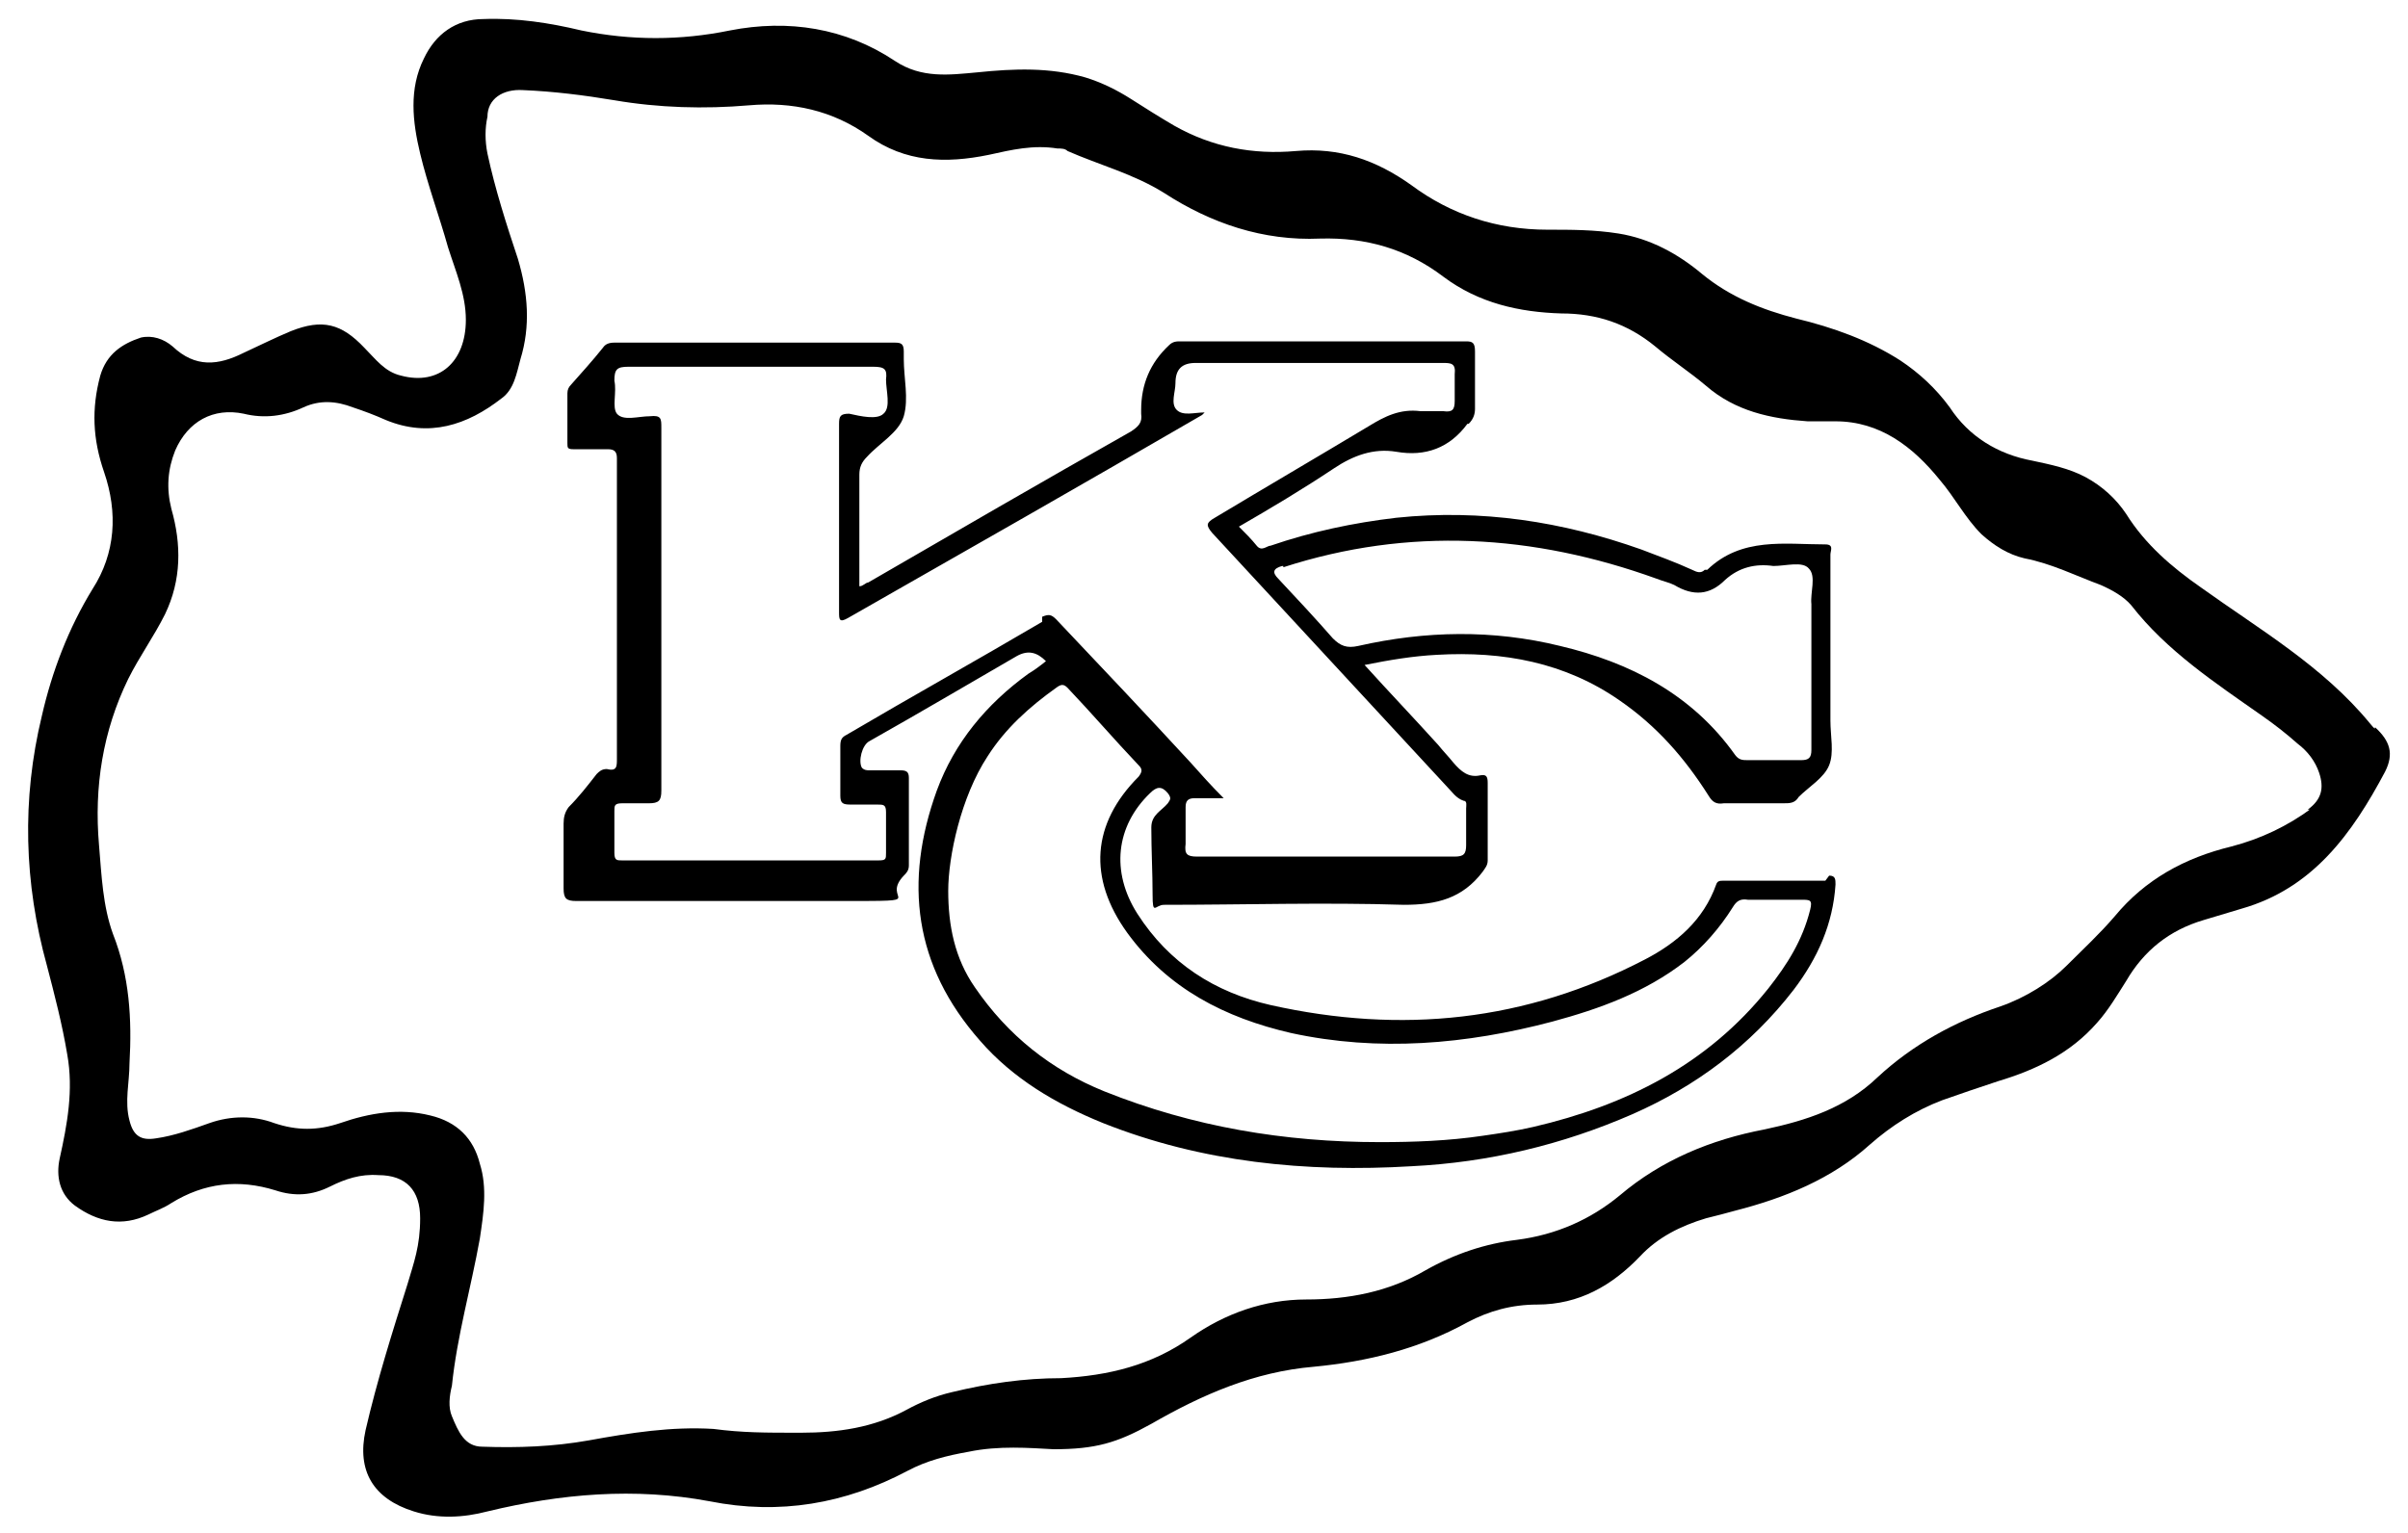 <?xml version="1.0" encoding="UTF-8"?>
<svg id="LOGOS" xmlns="http://www.w3.org/2000/svg" version="1.1" viewBox="0 0 189.7 120.8">
  <defs>
    <style>
      .cls-1 {
        fill: #000;
        stroke-width: 0px;
      }
    </style>
  </defs>
  <path class="cls-1" d="M187.1,57.4c-.1,0-.3-.3-.4-.4-3.7-4.5-8.7-7.4-13.3-10.7-2.3-1.6-4.4-3.4-5.9-5.8-.8-1.2-1.9-2.2-3.2-2.9s-2.8-1-4.2-1.3c-2.7-.5-5-1.9-6.5-4.2-1.1-1.5-2.4-2.7-3.9-3.7-2.5-1.6-5.3-2.6-8.2-3.3-2.7-.7-5.2-1.7-7.4-3.5-1.9-1.6-4.1-2.8-6.6-3.2-1.9-.3-3.7-.3-5.6-.3-4,0-7.6-1.2-10.7-3.5-2.8-2-5.7-3-9.1-2.7-3.4.3-6.6-.3-9.6-2-1.2-.7-2.3-1.4-3.4-2.1-1.1-.7-2.3-1.3-3.6-1.7-2.8-.8-5.6-.7-8.5-.4-2.2.2-4.4.5-6.5-.9-3.9-2.6-8.4-3.3-13-2.4-3.9.8-7.8.8-11.7,0-2.5-.6-5.1-1-7.7-.9-2.2,0-3.8,1.2-4.7,3.1-1.2,2.4-.9,5-.3,7.5s1.5,4.9,2.2,7.4c.6,1.9,1.4,3.7,1.4,5.7,0,3.3-2.1,5.2-5.1,4.4-1.3-.3-2-1.3-2.9-2.2-1.8-1.9-3.3-2.3-5.8-1.3-1.2.5-2.4,1.1-3.7,1.7-2,1-3.8,1.2-5.6-.5-.7-.6-1.6-.9-2.5-.7-1.5.5-2.7,1.3-3.2,3-.7,2.6-.6,5,.3,7.6,1.1,3.2.9,6.4-.9,9.2-1.9,3.1-3.2,6.5-4,10-1.6,6.6-1.4,13.2.4,19.7.6,2.3,1.2,4.6,1.6,7,.5,2.8,0,5.5-.6,8.2-.3,1.4,0,2.8,1.2,3.7,1.8,1.3,3.7,1.7,5.8.7.6-.3,1.2-.5,1.8-.9,2.6-1.6,5.3-1.9,8.2-1,1.5.5,2.9.4,4.3-.3,1.2-.6,2.4-1,3.8-.9,2.2,0,3.3,1.2,3.3,3.4s-.5,3.5-1,5.2c-1.2,3.8-2.4,7.6-3.3,11.5-.7,3.2.6,5.4,3.8,6.4,1.9.6,3.9.5,5.8,0,5.8-1.4,11.6-1.9,17.5-.8,5.5,1.1,10.7.2,15.6-2.4,1.5-.8,3.1-1.2,4.8-1.5,2.4-.5,4.8-.3,6.7-.2,3.3,0,5-.5,7.7-2,4-2.3,8.1-4.1,12.8-4.5,4.2-.4,8.3-1.4,12.1-3.5,1.7-.9,3.5-1.4,5.5-1.4,3.3,0,5.9-1.5,8.1-3.8,1.4-1.5,3.2-2.4,5.2-3,.8-.2,1.6-.4,2.3-.6,3.9-1,7.6-2.5,10.6-5.2,1.7-1.5,3.6-2.7,5.7-3.5,1.4-.5,2.9-1,4.4-1.5,3-.9,5.7-2.2,7.8-4.6.9-1,1.6-2.2,2.3-3.3,1.4-2.4,3.4-4,6.1-4.8,1-.3,2-.6,3-.9,5.6-1.6,8.7-5.9,11.3-10.8.7-1.4.4-2.4-.8-3.5h0ZM182.1,63.7c-1.9,1.4-4,2.4-6.3,3-3.7.9-6.8,2.6-9.2,5.5-1.2,1.4-2.5,2.6-3.8,3.9s-3.2,2.5-5.2,3.2c-3.6,1.2-6.9,3-9.7,5.6-2.5,2.4-5.6,3.4-8.9,4.1-4.2.8-8.1,2.4-11.4,5.2-2.3,1.9-5,3.1-8.1,3.5-2.5.3-4.9,1.1-7.2,2.4-2.9,1.7-6.1,2.3-9.4,2.3s-6.4,1.1-9.1,3c-3.1,2.2-6.5,3-10.2,3.2-2.9,0-5.7.4-8.6,1.1-1.3.3-2.5.8-3.6,1.4-2.6,1.4-5.4,1.8-8.3,1.8s-4.6,0-6.9-.3c-3.3-.2-6.5.3-9.8.9-2.8.5-5.6.6-8.4.5-1.4,0-1.9-1.2-2.4-2.4-.3-.7-.2-1.6,0-2.4.4-3.9,1.5-7.7,2.2-11.6.3-2,.6-4,0-5.9-.5-2-1.8-3.3-3.9-3.8-2.4-.6-4.8-.2-7.1.6-1.8.6-3.4.6-5.2,0-1.6-.6-3.4-.6-5.1,0-1.4.5-2.8,1-4.2,1.2-1.2.2-1.8-.2-2.1-1.4-.4-1.5,0-3,0-4.5.2-3.5,0-6.9-1.3-10.2-.8-2.2-.9-4.6-1.1-7-.4-4.6.3-9,2.3-13.1.9-1.8,2-3.3,2.9-5.1,1.3-2.7,1.3-5.5.5-8.3-.4-1.6-.3-3.1.3-4.6,1-2.3,3-3.4,5.4-2.9,1.6.4,3.2.2,4.7-.5,1.3-.6,2.6-.5,3.9,0,.9.3,1.7.6,2.6,1,3.4,1.4,6.4.4,9.1-1.7,1-.7,1.2-2,1.5-3.1.8-2.6.6-5.2-.2-7.9-.9-2.7-1.8-5.5-2.4-8.3-.2-1-.2-2,0-2.9,0-1.4,1.2-2.2,2.8-2.1,2.4.1,4.8.4,7.2.8,3.5.6,7.1.7,10.6.4,3.4-.3,6.6.4,9.4,2.4,2.9,2.1,6.1,2.2,9.5,1.5,1.8-.4,3.5-.8,5.4-.5.3,0,.6,0,.8.2,2.5,1.1,5.2,1.8,7.6,3.3,3.7,2.4,7.8,3.8,12.3,3.6,3.6-.1,6.8.8,9.7,3,2.8,2.1,6,2.8,9.3,2.9,2.8,0,5.2.8,7.4,2.6,1.3,1.1,2.7,2,4,3.1,2.3,2,5.1,2.6,8,2.8h2.2c3.5,0,6.1,2,8.2,4.6,1.2,1.4,2,3,3.3,4.3,1,.9,2.1,1.6,3.4,1.9,2.1.4,4.1,1.4,6,2.1.9.4,1.8.9,2.4,1.6,2.8,3.6,6.6,6.1,10.3,8.7,1,.7,1.9,1.4,2.8,2.2.8.6,1.4,1.4,1.7,2.3.4,1.2.2,2.1-.9,2.9h.4-.1Z"/>
  <path class="cls-1" d="M143.9,69.4h-8.1c-.3,0-.5,0-.6.3-1,2.8-3.1,4.6-5.6,5.9-9.4,4.9-19.2,5.9-29.5,3.6-4.4-1-8-3.3-10.5-7.2-2.1-3.3-1.7-6.9,1-9.5.5-.5.9-.6,1.4,0,.3.4.2.5,0,.8-.5.6-1.3.9-1.3,1.9,0,1.8.1,3.6.1,5.3s.2.8.9.8c6.3,0,12.6-.2,18.9,0,2.6,0,4.6-.5,6.2-2.6.2-.3.4-.5.4-.9v-6.1c0-.5-.1-.7-.6-.6-.9.2-1.5-.3-2.1-1-.4-.5-.8-.9-1.2-1.4-1.9-2.1-3.9-4.2-5.8-6.3,2-.4,3.8-.7,5.7-.8,5.2-.3,10.1.6,14.4,3.6,2.9,2,5.1,4.5,7,7.5.3.5.6.7,1.2.6h4.7c.5,0,.9,0,1.2-.5.8-.8,2-1.5,2.4-2.5s.1-2.3.1-3.5v-13.1c0-.3.3-.8-.4-.8-3.2,0-6.6-.6-9.3,2h-.2c-.3.3-.6.2-1,0-1.3-.6-2.7-1.1-4-1.6-6.2-2.2-12.6-3.2-19.3-2.5-3.4.4-6.7,1.1-9.9,2.2-.3,0-.7.5-1.1,0-.4-.5-.9-1-1.4-1.5,2.6-1.5,5.1-3,7.5-4.6,1.5-1,3.1-1.6,4.9-1.3,2.3.4,4.2-.3,5.6-2.2h.1c.4-.4.5-.8.5-1.2v-4.5c0-.7-.2-.8-.7-.8h-22.5c-.3,0-.6,0-.9.3-1.5,1.4-2.2,3.1-2.2,5.1v.3c.1.7-.2,1-.8,1.4-6.9,3.9-13.8,7.9-20.7,11.9-.2,0-.4.3-.7.3v-8.8c0-.6.2-1,.6-1.4,1-1.1,2.5-1.9,2.9-3.2.4-1.4,0-3,0-4.5v-.6c0-.6-.2-.7-.7-.7h-22.1c-.4,0-.7.1-.9.4-.8,1-1.7,2-2.5,2.9-.2.2-.3.4-.3.7v3.9c0,.4,0,.5.5.5h2.7c.5,0,.7.2.7.7v23.7c0,.6,0,1-.8.8-.4,0-.6.2-.8.4-.7.9-1.4,1.8-2.2,2.6-.3.4-.4.8-.4,1.3v5.1c0,.8.2,1,1,1h21.1c7,0,2.8,0,4.7-2,.2-.2.4-.4.4-.8v-6.9c0-.5-.2-.6-.7-.6h-2.4c-.2,0-.4,0-.6-.2-.3-.5,0-1.8.6-2.1,3.9-2.2,7.8-4.5,11.6-6.7.9-.5,1.6-.3,2.3.4-.5.4-.9.7-1.4,1-3.3,2.4-5.8,5.4-7.2,9.2-2.6,7.2-1.8,13.8,3.4,19.7,2.6,3,6,5,9.7,6.5,7.8,3.1,16,3.9,24.3,3.4,6.1-.3,11.9-1.7,17.4-4.1,5-2.2,9.3-5.4,12.7-9.8,1.9-2.5,3.1-5.2,3.3-8.3,0-.4,0-.7-.5-.7l-.3.4h.1ZM101.1,44.7c9.9-3.2,19.7-2.6,29.4.9.5.2,1,.3,1.4.5,1.5.9,2.8.8,4-.4,1.1-1,2.4-1.3,3.8-1.1,1,0,2.3-.4,2.8.2.6.6.1,1.9.2,2.8v4.6h0v6.9c0,.6-.2.8-.8.8h-4.2c-.4,0-.7,0-1-.4-3.4-4.8-8.3-7.3-13.8-8.6-5.3-1.3-10.6-1.2-15.9,0-.9.2-1.4,0-2-.6-1.4-1.6-2.8-3.1-4.3-4.7-.5-.5-.4-.8.3-1h.1ZM82.1,49c-5.1,3-10.3,5.9-15.4,8.9-.4.2-.5.4-.5.9v3.9c0,.6.2.7.8.7h2.1c.5,0,.7,0,.7.6v3.2c0,.5,0,.6-.6.6h-20.2c-.4,0-.6,0-.6-.6v-3.3c0-.4,0-.6.6-.6h2.1c.8,0,1-.2,1-1v-28.6c0-.7,0-1-.9-.9-.9,0-2.1.4-2.6-.2-.4-.5,0-1.7-.2-2.6,0-.9.2-1.1,1.1-1.1h19.3c.9,0,1.1.2,1,1,0,.9.4,2.2-.2,2.7-.5.5-1.8.2-2.7,0-.7,0-.8.2-.8.8v14.8c0,.6,0,.9.7.5,9.3-5.3,18.6-10.6,27.9-16l.2-.2c-.8,0-1.7.3-2.2-.2s-.1-1.4-.1-2.1c0-1.1.5-1.6,1.6-1.6h19.4c.7,0,1.1,0,1,.9v2.1c0,.7-.2.9-.9.8h-1.8c-1.6-.2-2.8.4-4.1,1.2-4,2.4-8.1,4.8-12.1,7.2-.7.4-.7.6-.2,1.2,6.2,6.7,12.3,13.3,18.5,20,.4.4.7.9,1.3,1.1.3,0,.2.4.2.6v2.9c0,.7-.2.9-.9.9h-20.3c-.8,0-1-.2-.9-1v-2.9c0-.5.2-.7.7-.7h2.3c-1-1-1.8-1.9-2.6-2.8-3.5-3.8-7-7.5-10.6-11.3-.4-.4-.6-.4-1.1-.2v.3h0ZM142.6,71.7c-.6,2.4-1.8,4.3-3.3,6.2-4.8,6-11.2,9.2-18.5,10.9-1.3.3-2.6.5-4,.7-2.7.4-5.4.5-8.1.5-7.5,0-14.7-1.2-21.7-4-4.2-1.7-7.6-4.4-10.2-8.2-1.6-2.3-2.1-4.9-2.1-7.6s1-7.4,3.1-10.6c1.4-2.2,3.3-3.9,5.4-5.4.4-.3.6-.3.9,0,1.9,2,3.7,4.1,5.6,6.1.3.3.3.5,0,.9-3.7,3.7-4,8-.9,12.3,3.2,4.4,7.7,6.7,12.9,7.9,6.9,1.5,13.8.9,20.6-.9,3.7-1,7.3-2.3,10.4-4.7,1.5-1.2,2.8-2.7,3.8-4.3.3-.5.6-.7,1.2-.6h4.2c.7,0,.9,0,.7.8Z"/>
</svg>
